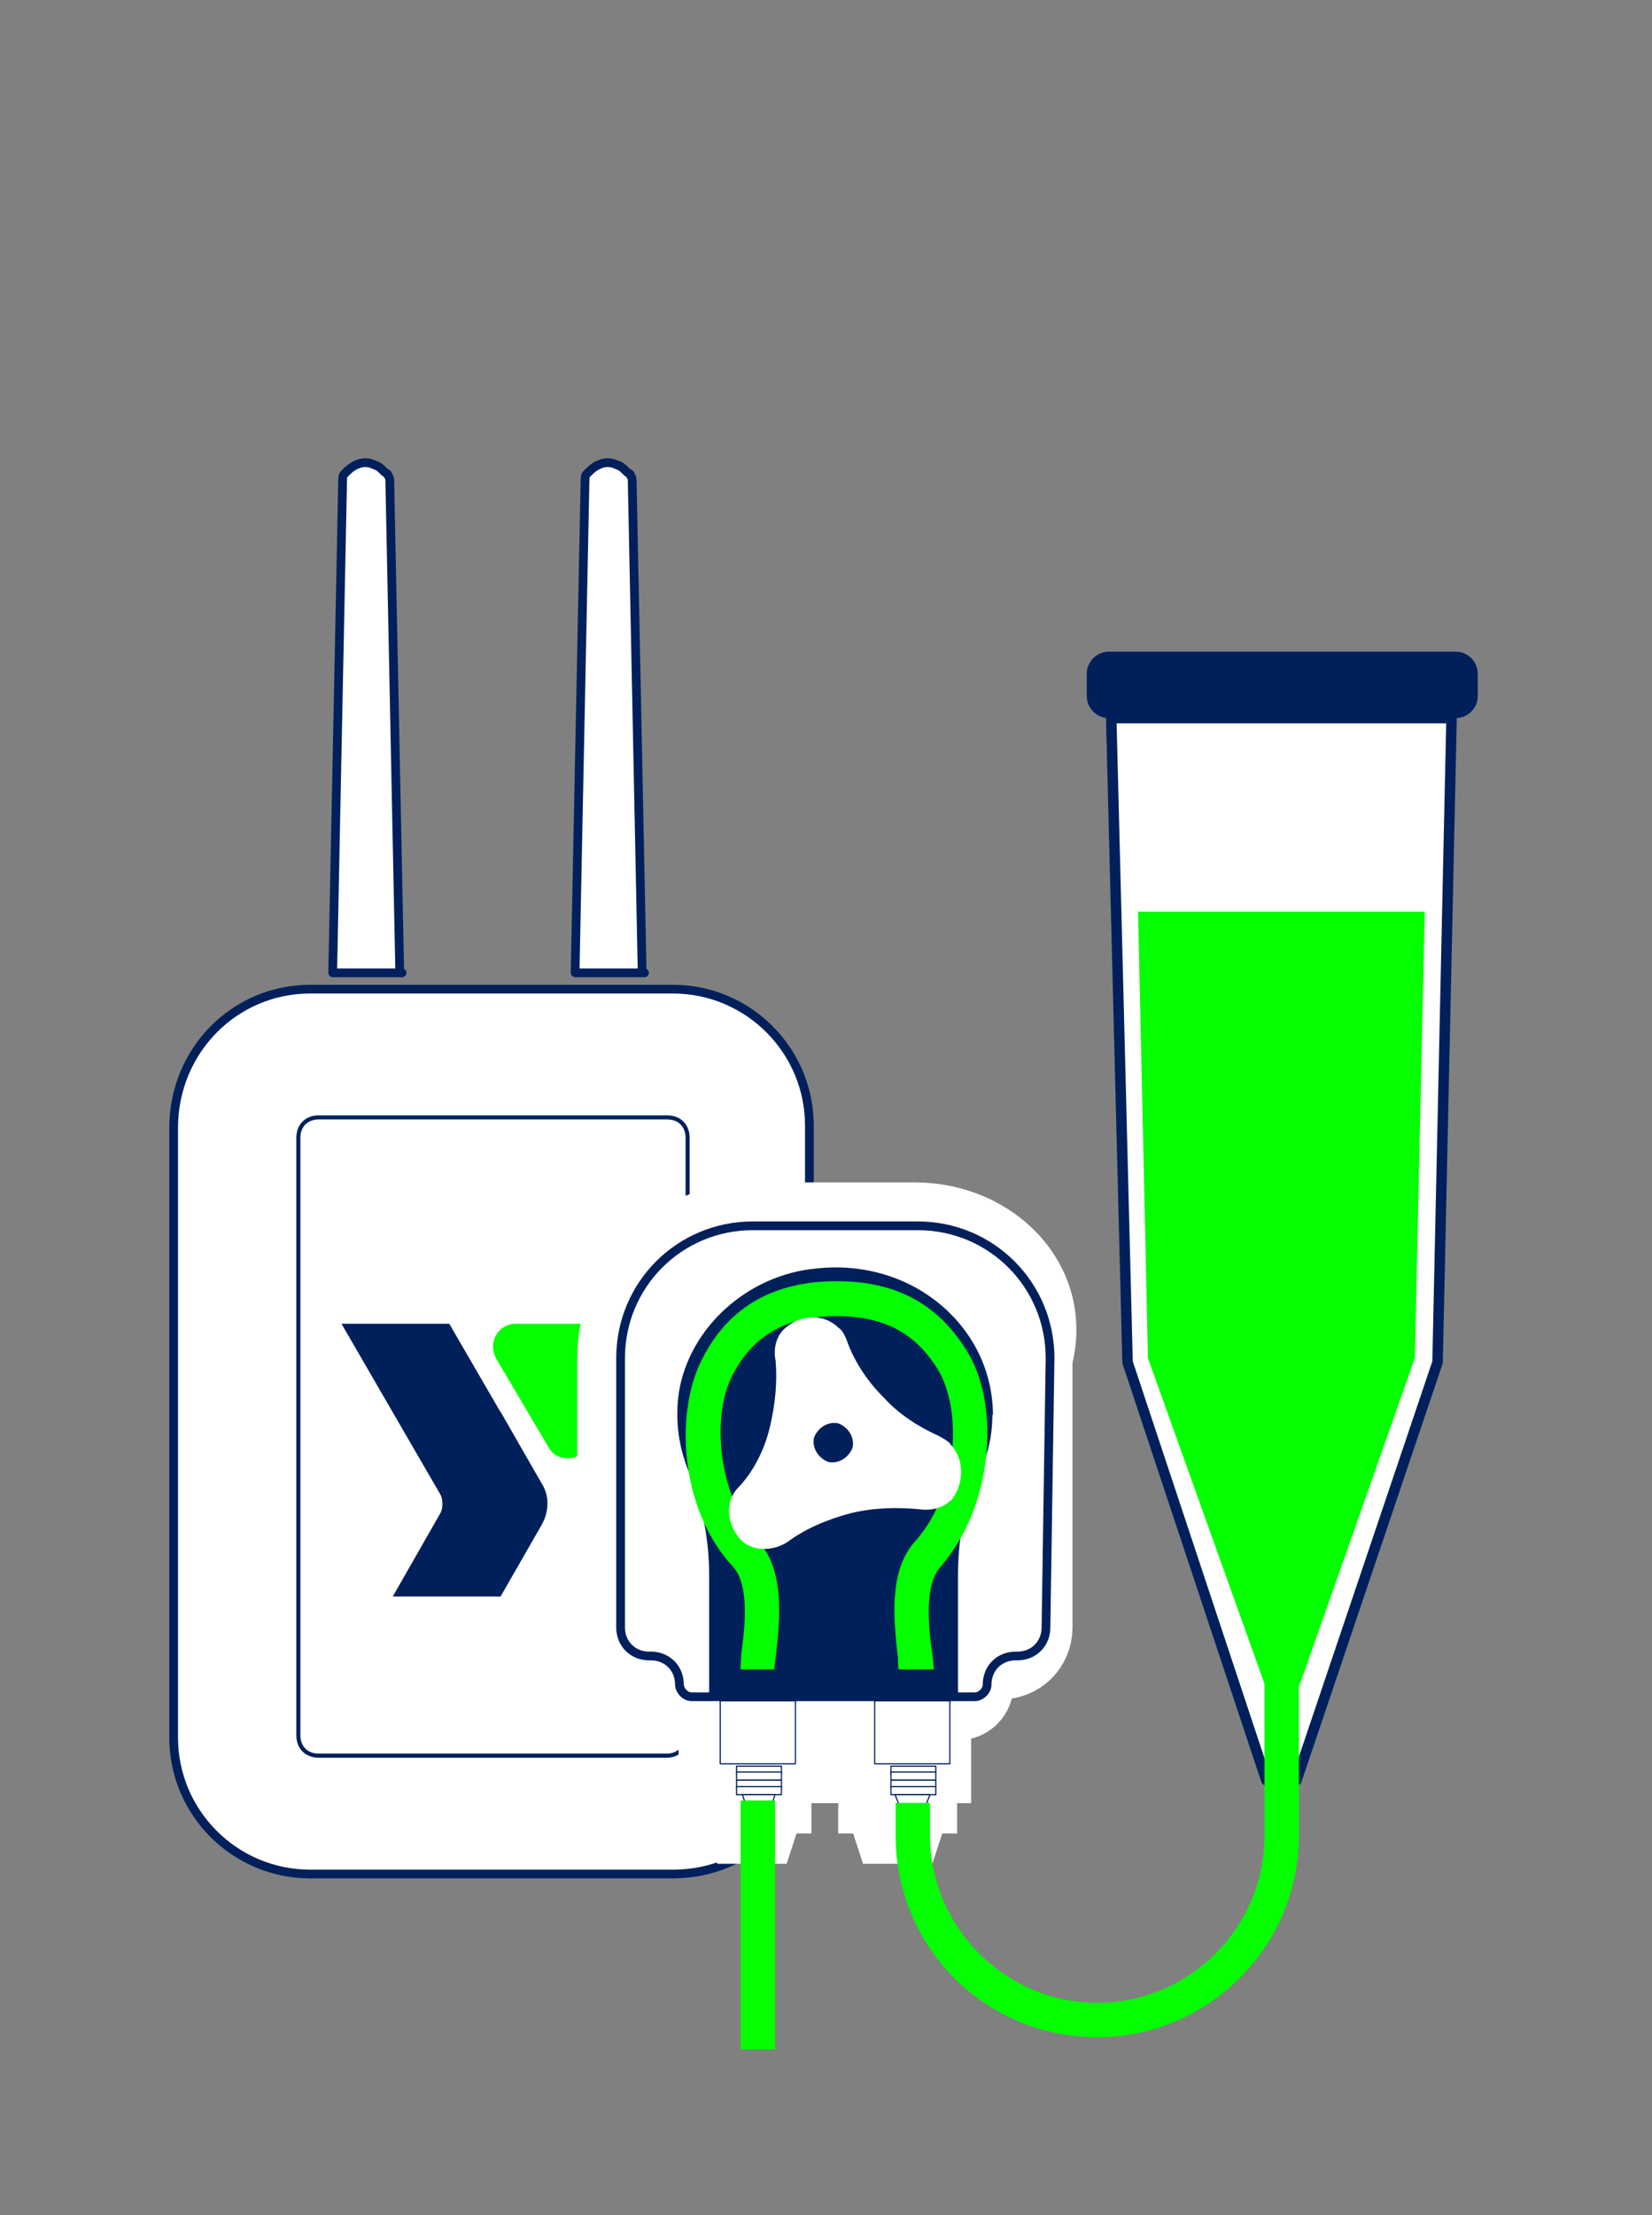 <?xml version="1.0" encoding="UTF-8"?>
<svg id="Layer_1" xmlns="http://www.w3.org/2000/svg" version="1.1" viewBox="0 0 283.5 380">
  <rect x="0" y="0" width="283.5" height="380" fill="#808080" stroke="none"/>
  <!-- Generator: Adobe Illustrator 29.0.0, SVG Export Plug-In . SVG Version: 2.1.0 Build 186)  -->
  <defs>
    <style>
      .st0, .st1 {
        fill: #00205c;
      }

      .st2 {
        stroke-width: .7px;
      }

      .st2, .st3, .st4, .st5, .st6, .st7, .st8 {
        fill: #fff;
      }

      .st2, .st3, .st4, .st5, .st6, .st1 {
        stroke: #00205c;
        stroke-linecap: round;
        stroke-linejoin: round;
      }

      .st3 {
        stroke-width: 1.5px;
      }

      .st4 {
        stroke-width: 1.8px;
      }

      .st5, .st1 {
        stroke-width: .2px;
      }

      .st6 {
        stroke-width: .2px;
      }

      .st9 {
        fill: #03ff00;
      }

      .st8 {
        stroke: #fff;
        stroke-miterlimit: 10;
        stroke-width: 13.5px;
      }
    </style>
  </defs>
  <g>
    <g>
      <path class="st3" d="M115.5,321.5h-62.3c-12.9,0-23.4-10.5-23.4-23.4v-104.6c0-13.3,10.5-23.8,23.4-23.8h62.3c12.9,0,23.4,10.5,23.4,23.4v104.6c.3,13.3-10.1,23.8-23.4,23.8Z"/>
      <path class="st2" d="M114.5,301.2h-59.8c-2.1,0-3.5-1.4-3.5-3.5v-102.5c0-2.1,1.4-3.5,3.5-3.5h59.8c2.1,0,3.5,1.4,3.5,3.5v102.5c0,1.7-1.4,3.5-3.5,3.5Z"/>
      <path class="st3" d="M69,166.9h-11.9v-.3l1.7-84.3c0-.3,0-.7.3-1h0c.7-.7,1.4-1.4,2.4-1.7.7-.3,1.7-.3,2.4,0s1,.3,1.7,1l.3.3c.3.3.7.3.7.7.3.3.3.7.3,1.4l1.7,83.9Z"/>
      <path class="st3" d="M110.6,166.9h-11.9v-.3l1.7-84.3c0-.3,0-.7.3-1h0c.7-.7,1.4-1.4,2.4-1.7.7-.3,1.7-.3,2.4,0s1,.3,1.7,1l.3.3c.3.3.7.3.7.7.3.3.3.7.3,1.4l1.7,83.9Z"/>
    </g>
    <g>
      <path class="st0" d="M85.8,242.1l-8.7-15h-18.5l16.8,29c.7,1,.7,2.8,0,3.8l-8,14h18.5l7-12.2c1.4-2.4,1.4-5.2,0-7.3l-7-12.2Z"/>
      <path class="st9" d="M100.8,248.4l9.1-15.4c1.4-2.4-.3-5.9-3.5-5.9h-17.8c-3.1,0-4.9,3.1-3.5,5.9l9.1,15.4c1.4,2.4,4.9,2.4,6.6,0Z"/>
    </g>
  </g>
  <path class="st8" d="M157.5,209.6h-28.3c-12.9,0-23.4,10.5-23.4,23.4v46.2c0,3.1,2.4,5.6,5.6,5.6h.3c2.4,0,4.2,2.1,4.2,4.2s1.4,2.8,2.8,2.8h4.5v10.8h2.4v5.2h.7l1.7,5.2h2.1l1.7-5.2h.7v-5.2h2.4v-10.8h13.3v10.8h2.4v5.2h.7l1.7,5.2h2.1l1.7-5.2h.7v-5.2h2.4v-10.8h4.5c1.7,0,2.8-1.4,2.8-2.8,0-2.4,2.1-4.2,4.2-4.2h.3c3.1,0,5.6-2.4,5.6-5.6v-46.2c3.5-12.9-7.3-23.4-20.3-23.4Z"/>
  <g>
    <path class="st0" d="M249.8,123.2h-59.5c-2.1,0-3.8-1.7-3.8-3.8v-3.8c0-2.1,1.7-3.8,3.8-3.8h59.5c2.1,0,3.8,1.7,3.8,3.8v3.8c0,2.1-1.7,3.8-3.8,3.8Z"/>
    <polygon class="st4" points="190.7 123.2 193.5 233.7 217.3 305.4 222.5 305.4 246.7 233.7 249.1 123.2 190.7 123.2"/>
    <path class="st9" d="M195.3,156.4l1.7,76.6,19.9,55.6c1,2.8,5.2,2.8,6.3,0l19.6-55.6,1.7-76.6h-49.3Z"/>
  </g>
  <g>
    <g>
      <path class="st3" d="M180.2,233c0-12.6-10.1-22.7-22.7-22.7h-28.3c-12.6,0-22.7,10.1-22.7,22.7v46.2c0,2.8,2.1,4.9,4.9,4.9h.3c2.8,0,4.9,2.1,4.9,4.9h0c0,1,1,2.1,2.1,2.1h48.6c1,0,2.1-1,2.1-2.1h0c0-2.8,2.1-4.9,4.9-4.9h.3c2.8,0,4.9-2.1,4.9-4.9l.7-46.2Z"/>
      <path class="st0" d="M170.4,242.8c0-15-13.6-26.9-30.1-25.2-11.9,1-22,10.1-23.8,21.3-.7,4.9,0,9.4,1.7,13.6,2.4,5.6,3.5,11.9,3.5,17.8v21h42.7v-21c0-5.9,1-12.2,3.5-17.5,1.7-3.1,2.4-6.6,2.4-10.1Z"/>
      <path class="st9" d="M160.3,289h-5.9c0-1-.3-2.8-.3-4.5-.7-6.3-1.7-14.7,2.8-19.9,7.3-8,8.4-22,4.2-29.4-3.8-6.3-9.1-9.4-17.5-9.4s-14,3.1-17.5,9.4c-4.2,7-3.1,21.3,4.2,29.4,4.5,5.2,3.5,13.6,2.8,19.9-.3,1.7-.3,3.5-.3,4.5h-5.9c0-1.4.3-3.1.3-5.2.7-4.9,1.4-11.9-1.4-15-9.4-10.1-10.1-27.3-4.9-36.4,4.5-8.4,12.2-12.6,22.7-12.6s17.8,4.2,22.7,12.6c5.2,9.1,4.2,25.9-4.9,36.4-2.8,3.1-2.1,10.1-1.4,15,.3,2.1.3,3.8.3,5.2Z"/>
      <path class="st7" d="M163.1,247.7c-.7-.7-1.4-1-2.1-1.4-3.1-1.4-6.6-3.5-9.4-6.6-3.1-3.1-5.2-6.6-6.3-9.8-.3-.7-.7-1.7-1.4-2.1-2.4-2.4-6.3-2.4-9.1,0-1.7,1.4-2.1,3.8-1.7,5.6.3,3.5,0,7.3-1,11.5s-3.1,8-5.6,10.5h0c-2.1,2.4-1.7,5.9.3,8.4s5.9,2.4,8.4.7h0c2.8-2.1,6.6-3.8,10.8-4.9,4.2-1,8-1,11.5-.7,2.1.3,4.2,0,5.9-1.7,2.1-2.8,2.1-7-.3-9.4ZM146.3,248.4c-.7,1.7-2.4,2.8-4.2,2.4-1.7-.7-2.8-2.4-2.4-4.2.7-1.7,2.4-2.8,4.2-2.4,1.7.7,2.8,2.4,2.4,4.2Z"/>
    </g>
    <g>
      <g>
        <rect class="st1" x="123.6" y="286.5" width="12.9" height="5.6"/>
        <rect class="st5" x="123.6" y="291.8" width="12.9" height="10.8"/>
        <rect class="st6" x="126.4" y="303" width="7.7" height="1.4"/>
        <rect class="st5" x="126.4" y="304" width="7.7" height="1.4"/>
        <rect class="st5" x="126.4" y="305.4" width="7.7" height="1.4"/>
        <rect class="st5" x="126.4" y="306.5" width="7.7" height="1.4"/>
        <polygon class="st5" points="131.3 313.1 129.2 313.1 127.4 307.9 133 307.9 131.3 313.1"/>
      </g>
      <g>
        <rect class="st1" x="150.1" y="286.5" width="12.9" height="5.6"/>
        <rect class="st5" x="150.1" y="291.8" width="12.9" height="10.8"/>
        <rect class="st6" x="152.9" y="303" width="7.7" height="1.4"/>
        <rect class="st5" x="152.9" y="304" width="7.7" height="1.4"/>
        <rect class="st5" x="152.9" y="305.4" width="7.7" height="1.4"/>
        <rect class="st5" x="152.9" y="306.5" width="7.7" height="1.4"/>
        <polygon class="st5" points="157.5 313.1 155.7 313.1 153.6 307.9 159.6 307.9 157.5 313.1"/>
      </g>
    </g>
  </g>
  <path class="st9" d="M188.3,349.5c-19.2,0-34.6-15.4-34.6-34.6v-5.6h5.9v5.6c0,15.7,12.9,28.7,28.7,28.7s28.7-12.9,28.7-28.7v-49h5.9v49c0,19.2-15.7,34.6-34.6,34.6Z"/>
  <rect class="st9" x="127.1" y="308.9" width="5.9" height="42.7"/>
</svg>